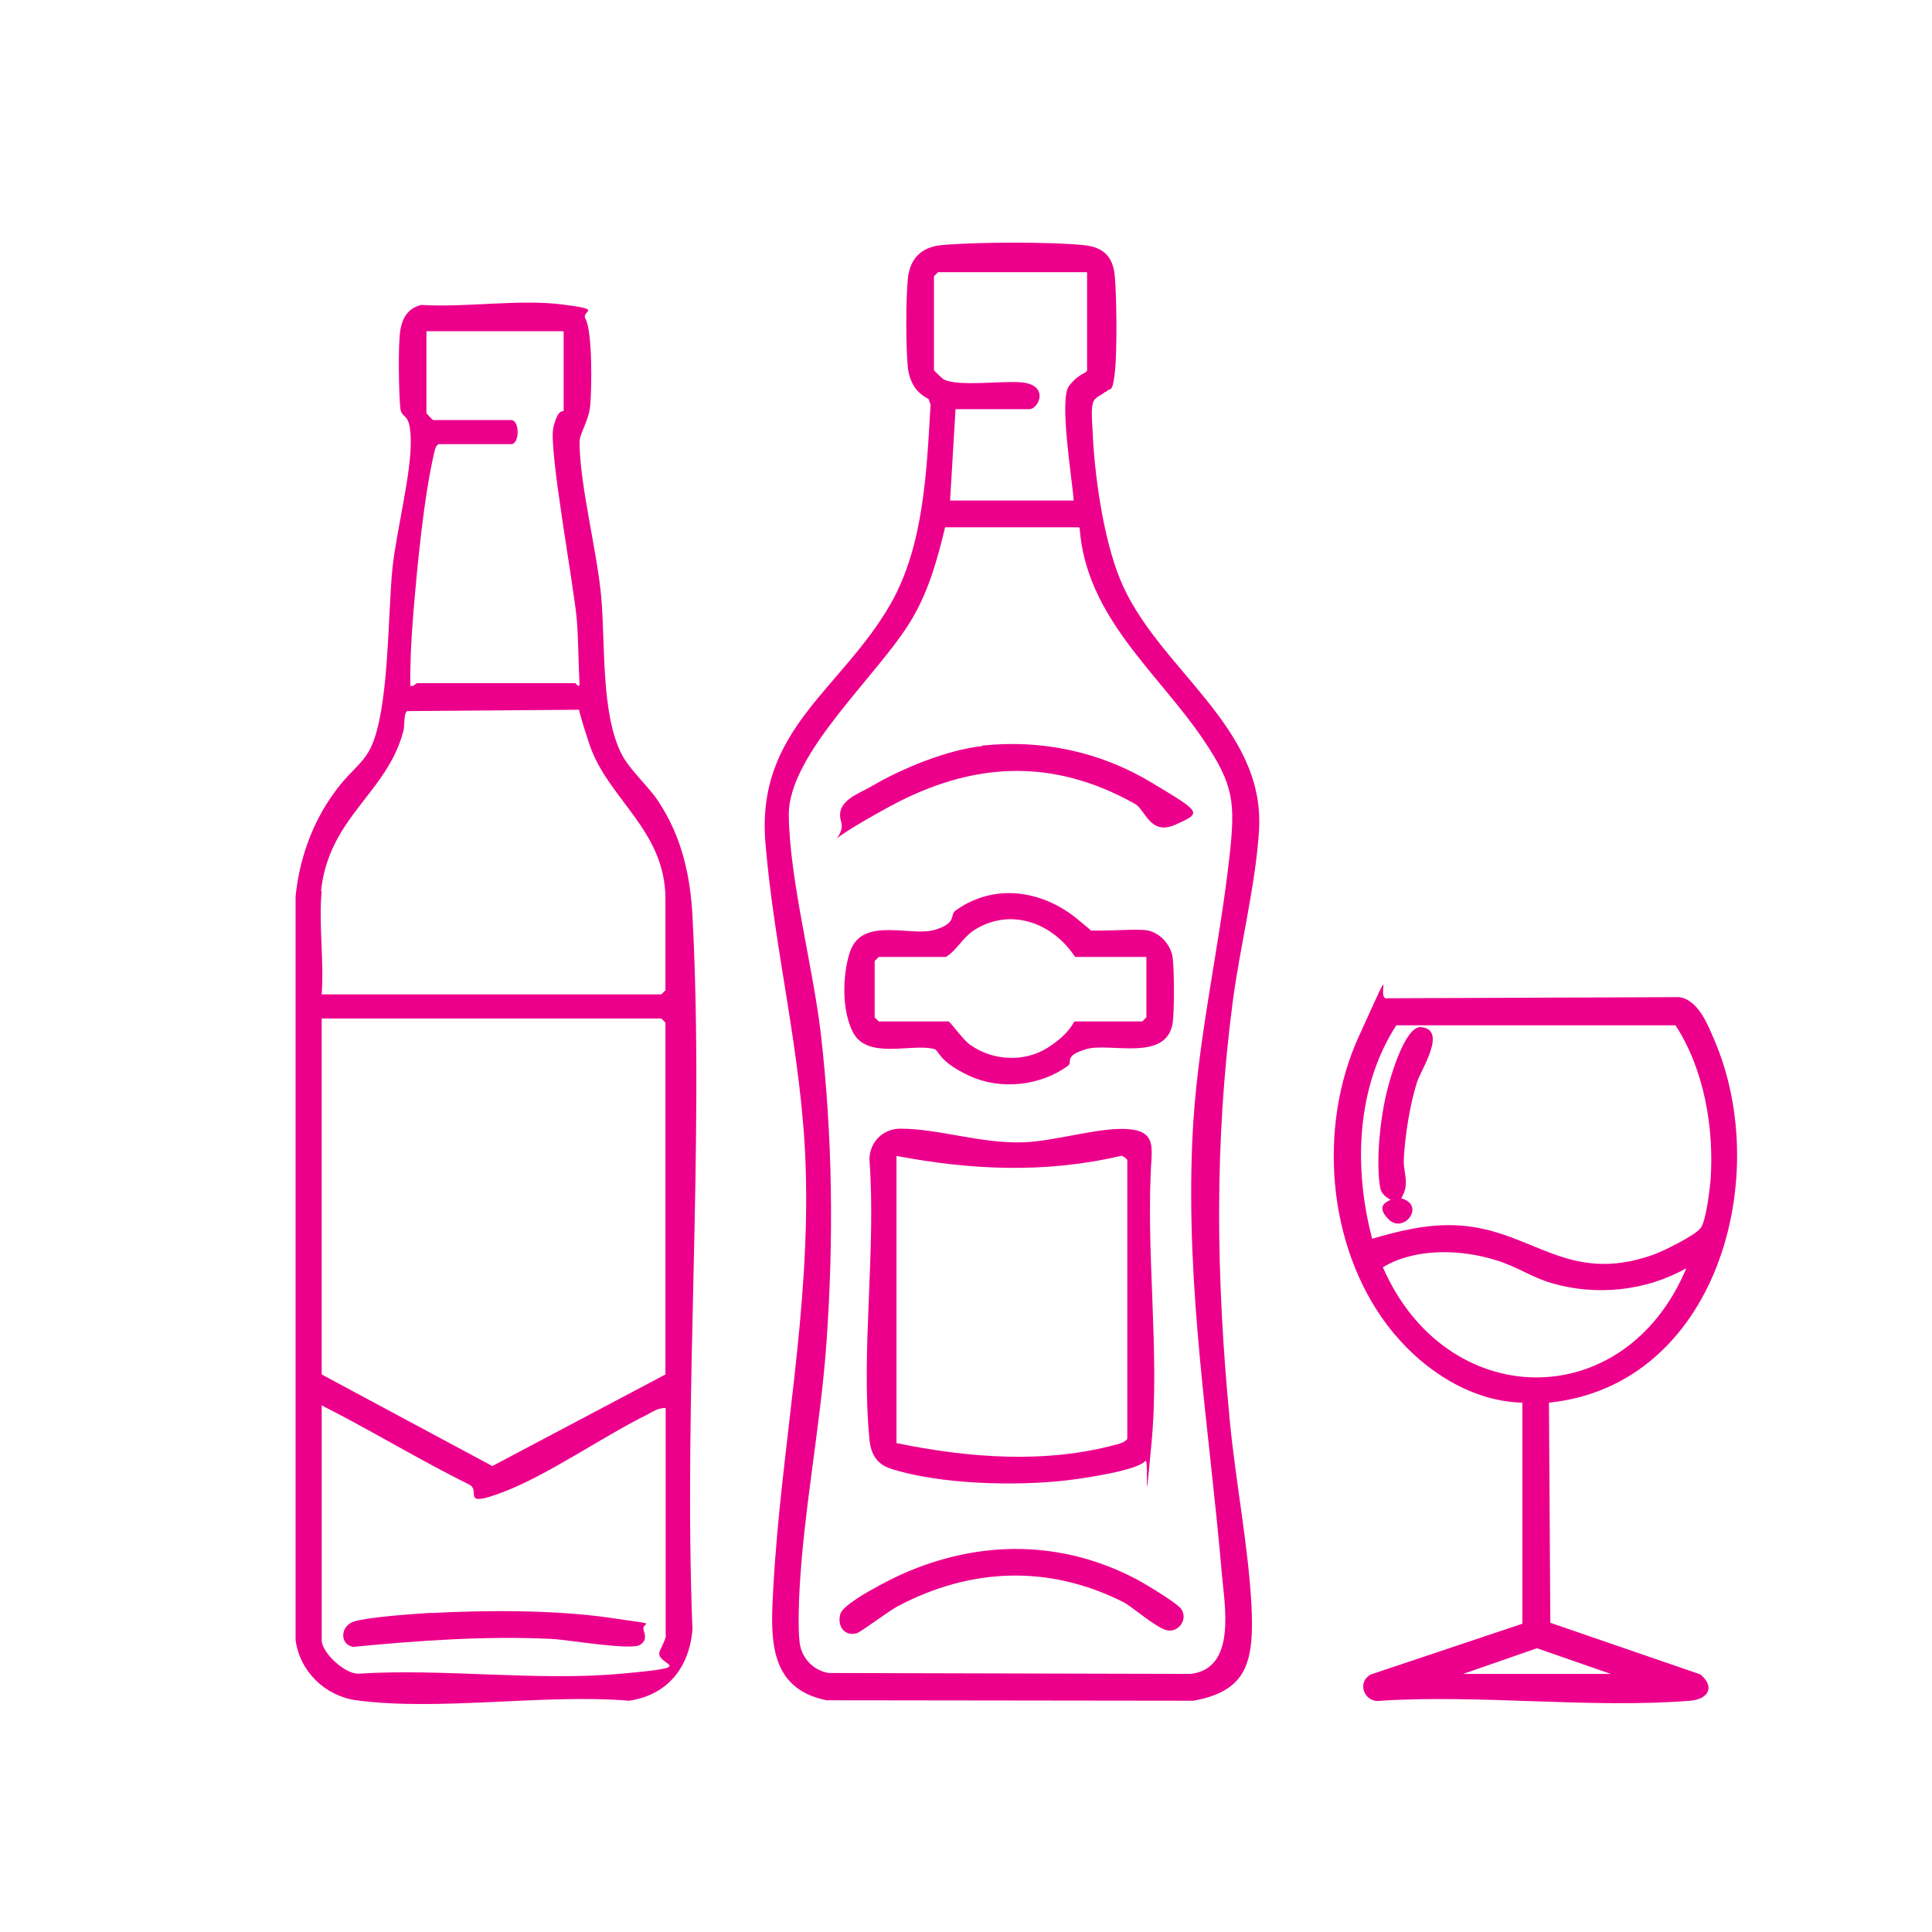<?xml version="1.0" encoding="UTF-8"?> <svg xmlns="http://www.w3.org/2000/svg" id="Ebene_1" data-name="Ebene 1" viewBox="0 0 85.04 85.04"><defs><style> .cls-1 { fill: none; } .cls-2 { fill: #ec008b; } </style></defs><path class="cls-2" d="M18.5,13.42c1.96.13,4.34-.26,6.24-.02s.82.26,1.03.63c.31.56.28,3.07.21,3.81s-.48,1.23-.47,1.64c.01,1.87.76,4.72.95,6.75s-.02,5.22.92,7c.39.72,1.15,1.36,1.61,2.06,1,1.52,1.39,3.19,1.49,5.01.54,10.31-.41,21.09,0,31.44-.15,1.67-1.1,2.87-2.79,3.12-3.76-.31-8.36.47-12.01-.02-1.37-.19-2.48-1.26-2.67-2.65v-32.73c.15-1.51.65-3.01,1.5-4.28s1.37-1.42,1.79-2.23c.84-1.69.76-5.9.98-8,.18-1.6.8-4.02.8-5.47s-.4-.96-.46-1.52-.11-2.72,0-3.42.47-1,.9-1.11h-.01ZM24.8,14.58h-6.03v3.61s.27.3.3.3h3.43c.38,0,.38,1.06,0,1.06h-3.19c-.13.07-.14.18-.18.3-.48,2.01-.78,5.21-.95,7.33-.08.99-.13,2.01-.12,3.01.13.05.26-.12.3-.12h6.97s.15.22.18.06c-.05-.92-.05-1.93-.12-2.84-.13-1.54-1.26-7.58-1.03-8.49s.45-.63.45-.73v-3.49h-.01ZM14.16,39.22c-.14,1.43.11,3.1,0,4.55h14.95l.18-.18v-4.02c0-3.04-2.54-4.39-3.35-6.82s-.3-1.49-.4-1.51l-7.62.06c-.17.12-.09.65-.17.9-.73,2.73-3.27,3.76-3.62,7.02h.02ZM14.16,44.84v15.66l7.51,4.03,7.62-4.03v-15.49l-.18-.18h-14.95ZM29.29,61.98c-.32-.02-.57.17-.83.3-1.95.97-4.36,2.65-6.3,3.39s-.97-.05-1.5-.32c-2.2-1.09-4.31-2.38-6.5-3.49v10.34c0,.53,1,1.48,1.61,1.47,3.74-.24,7.9.34,11.58,0,3.69-.33,1.37-.34,1.7-1.02s.25-.65.25-.7v-9.99h-.01Z"></path><path class="cls-2" d="M48.64,17.25c-.13.15-.44.2-.53.48s-.04.84-.02,1.16c.07,1.95.47,4.79,1.21,6.6,1.58,3.9,6.38,6.44,6.12,11.02-.14,2.41-.84,5.14-1.16,7.59-.82,6.28-.73,12.13-.13,18.42.25,2.64.8,5.43.95,8.04.14,2.61-.18,3.87-2.55,4.3l-16.15-.02c-2.61-.53-2.46-2.83-2.34-4.99.35-6.24,1.64-12.14,1.42-18.57-.17-4.89-1.38-9.46-1.77-14.19-.41-5,3.36-6.73,5.53-10.54,1.45-2.57,1.57-5.84,1.74-8.74l-.09-.25c-.57-.28-.84-.78-.91-1.39-.09-.87-.09-3.03,0-3.9s.57-1.39,1.48-1.48c1.47-.14,4.82-.15,6.27,0,.86.09,1.28.5,1.36,1.36s.11,3.32,0,4.27-.2.6-.4.84ZM47.85,11.98h-6.56l-.18.18v4.14s.34.35.43.4c.65.33,2.57.05,3.42.13,1.25.11.76,1.18.35,1.18h-3.25l-.24,4.02h5.44c-.06-.91-.66-4.47-.2-5.05s.79-.54.79-.69v-4.31ZM47.49,23.21h-5.89c-.34,1.41-.7,2.72-1.42,3.97-1.41,2.46-5.5,5.95-5.46,8.72.04,2.86,1.06,6.62,1.41,9.6.52,4.54.57,9.03.25,13.58-.25,3.57-.98,7.25-1.18,10.76-.04.67-.08,1.84,0,2.48s.58,1.21,1.28,1.32l15.94.04c2.02-.25,1.48-3.01,1.36-4.43-.56-6.48-1.58-12.42-1.3-19.03.18-4.29,1.18-8.36,1.64-12.54.26-2.35.19-3.13-1.13-5.09-2.02-3-5.18-5.4-5.47-9.36h-.01Z"></path><path class="cls-2" d="M68.18,61.74l.06,9.69,6.6,2.27c.65.53.38,1.09-.44,1.16-4.35.35-9.2-.28-13.61,0-.74.13-1.1-.82-.44-1.16l6.66-2.23v-9.73c-2.39-.06-4.57-1.58-5.97-3.44-2.62-3.5-3.04-8.71-1.23-12.68,1.81-3.97.65-1.51,1.28-1.68l12.83-.05c.83.13,1.24,1.19,1.54,1.89,2.61,6.06.09,15.19-7.27,15.96h0ZM60.38,54.53c1.28-.37,2.48-.67,3.84-.59,3.25.21,4.75,2.62,8.52,1.3.44-.15,1.88-.86,2.12-1.19s.39-1.67.43-2.06c.17-2.31-.27-4.91-1.54-6.86h-12.29c-1.77,2.74-1.88,6.3-1.06,9.4h-.01ZM74.21,55.83c-1.77,1-3.95,1.22-5.91.65-.84-.24-1.6-.76-2.42-1-1.57-.5-3.58-.56-5.01.3,2.77,6.37,10.62,6.54,13.35.06ZM64.4,73.68h6.5l-3.25-1.13-3.25,1.13Z"></path><polygon class="cls-1" points="14.16 44.84 29.11 44.84 29.29 45.02 29.29 60.5 21.66 64.53 14.16 60.5 14.16 44.84"></polygon><path class="cls-1" d="M14.16,39.22c.33-3.27,2.87-4.3,3.62-7.02.07-.26,0-.78.17-.9l7.62-.06c.11.02.31,1.25.4,1.51.8,2.45,3.35,3.78,3.35,6.82v4.02l-.18.18h-14.98c.11-1.45-.14-3.12,0-4.55Z"></path><path class="cls-1" d="M29.29,61.98v9.99s-.2.6-.25.7c-.32.67-.97.96-1.7,1.02-3.68.33-7.85-.25-11.58,0-.59,0-1.61-.93-1.61-1.47v-10.34c2.19,1.11,4.3,2.41,6.5,3.49.54.27.87.57,1.5.32,1.93-.74,4.34-2.42,6.3-3.39s.52-.32.83-.3h.01ZM18.98,71c-.83.05-2.7.14-3.4.38s-.67,1-.05,1.12c2.9-.28,5.83-.5,8.75-.35,2.92.14,3.55.53,3.9.25s.21-.43.14-.64c-.12-.4-1.09-.48-1.48-.54-2.39-.35-5.45-.35-7.87-.21h.01Z"></path><path class="cls-1" d="M24.8,14.58v3.49c0,.11-.4.56-.45.73-.24.9.91,6.95,1.03,8.49.07.91.07,1.92.12,2.84-.02.17-.15-.06-.18-.06h-6.97s-.17.17-.3.12c0-1,.04-2.01.12-3.01.18-2.1.47-5.32.95-7.33s.05-.22.18-.3h3.19c.38,0,.38-1.06,0-1.06h-3.43s-.3-.27-.3-.3v-3.61h6.04Z"></path><path class="cls-1" d="M47.49,23.21c.3,3.96,3.44,6.37,5.47,9.36s1.39,2.74,1.13,5.09c-.46,4.18-1.47,8.25-1.64,12.54-.27,6.61.76,12.55,1.3,19.03.12,1.42.66,4.2-1.36,4.43l-15.94-.04c-.69-.13-1.18-.63-1.28-1.32s-.04-1.81,0-2.48c.2-3.51.93-7.2,1.18-10.76.32-4.55.27-9.04-.25-13.58s-1.37-6.74-1.41-9.6c-.04-2.78,4.05-6.27,5.46-8.72.72-1.25,1.06-2.57,1.42-3.96h5.9ZM43.22,32.82c-1.52.17-3.53.98-4.86,1.76-.57.34-1.58.8-1.36,1.55s1.69-.4,2.14-.65c3.63-1.96,7.14-2.16,10.79-.12.48.27,1.31,1.13,1.81.91,1.15-.52-.65-1.58-1.1-1.86-2.25-1.35-4.82-1.88-7.44-1.61h.01ZM47.75,40.91s-.2-.37-.38-.51c-1.54-1.25-3.63-1.55-5.32-.34-.27.19-.69.78-.92.85-1,.3-2.98-.52-3.63.74-.31.59-.27,3.12.02,3.74.61,1.26,2.62.47,3.61.77s1.08.97,1.54,1.18c1.37.63,3.12.44,4.33-.45.24-.18.59-.67.8-.73,1.03-.31,3.55.59,3.81-1.16.08-.56.08-2.26,0-2.84s-.51-1.13-1.13-1.23-2.49.12-2.74-.04h.02ZM50.41,64.31c.19-.21.25-.57.28-.84.37-3.98-.28-8.5,0-12.54.02-.66-.61-1.23-1.24-1.24-1.24-.01-3,.54-4.37.59-1.9.07-3.74-.59-5.45-.6s-1.35.6-1.36,1.36c.3,3.95-.38,8.43,0,12.31.06.64.31,1.09.95,1.3,2.15.69,5.5.77,7.73.51.69-.08,3.09-.41,3.46-.85h0ZM51.95,70.76c-.19-.24-1.55-1.05-1.89-1.24-3.31-1.74-6.93-1.75-10.32-.24-.47.21-2.61,1.38-2.73,1.76s.17.99.72.85,1.41-.98,1.79-1.18c3.22-1.71,6.66-1.83,9.93-.2.4.2,1.79,1.23,1.94,1.25.51.11.98-.52.58-1h-.01Z"></path><path class="cls-1" d="M47.85,11.98v4.31c0,.14-.7.58-.79.69-.46.58.14,4.14.2,5.05h-5.44l.24-4.02h3.25c.41,0,.9-1.08-.35-1.18s-2.78.2-3.42-.13-.43-.37-.43-.4v-4.14l.18-.18h6.56Z"></path><path class="cls-1" d="M60.38,54.53c-.82-3.1-.71-6.66,1.06-9.4h12.29c1.26,1.94,1.7,4.55,1.54,6.86s-.24,1.8-.43,2.06-1.68,1.04-2.12,1.19c-3.77,1.31-5.26-1.09-8.52-1.3-1.36-.08-2.55.22-3.84.59h.01ZM61.69,52.75c.39-.65.07-1.08.11-1.7.05-1.04.27-2.44.59-3.43s1.34-2.29.17-2.4-1.34,2.18-1.48,2.74c-.31,1.19-.51,3.05-.33,4.27.07.46.46.53.46.59s-.5.45-.08.86c.66.66,1.64-.63.57-.92h0Z"></path><path class="cls-1" d="M74.21,55.83c-2.73,6.47-10.58,6.31-13.35-.06,1.43-.86,3.44-.79,5.01-.3.82.26,1.58.77,2.42,1,1.96.57,4.14.35,5.91-.65Z"></path><polygon class="cls-1" points="64.4 73.68 67.65 72.55 70.9 73.68 64.4 73.68"></polygon><path class="cls-2" d="M18.98,71c2.42-.13,5.49-.14,7.87.21s1.35.14,1.48.54.04.5-.14.64c-.35.28-3.22-.22-3.9-.25-2.92-.14-5.85.07-8.75.35-.61-.12-.56-.93.05-1.12s2.59-.33,3.4-.38h-.01Z"></path><path class="cls-2" d="M50.41,64.31c-.38.43-2.78.77-3.46.85-2.23.26-5.58.18-7.73-.51-.64-.2-.89-.66-.95-1.3-.38-3.88.3-8.36,0-12.31,0-.76.59-1.36,1.36-1.36,1.71,0,3.55.67,5.45.6,1.36-.06,3.13-.61,4.37-.59s1.26.58,1.24,1.24c-.28,4.04.37,8.56,0,12.54s-.09.63-.28.84h0ZM39.46,63.52c3.17.65,6.54.92,9.69.06.18-.05.34-.09.47-.24v-12.29s-.19-.2-.28-.17c-3.33.77-6.55.63-9.88,0v12.65h0Z"></path><path class="cls-2" d="M47.75,40.91c.25.14,2.21-.05,2.74.04s1.06.61,1.13,1.23.07,2.27,0,2.84c-.27,1.75-2.78.85-3.81,1.16s-.57.56-.8.73c-1.21.89-2.96,1.08-4.33.45s-1.35-1.12-1.54-1.18c-.98-.28-2.99.5-3.61-.77s-.33-3.14-.02-3.74c.66-1.26,2.62-.44,3.63-.74s.65-.66.92-.85c1.68-1.21,3.77-.91,5.32.34s.34.5.38.51h-.02ZM50.45,42.12h-3.13c-.98-1.5-2.86-2.21-4.47-1.16-.48.32-.73.86-1.21,1.16h-2.96l-.18.18v2.48l.18.18h3.07c.07,0,.66.84.97,1.04.98.69,2.36.77,3.39.12s1.12-1.16,1.21-1.16h2.96l.18-.18v-2.66h-.01Z"></path><path class="cls-2" d="M43.22,32.82c2.61-.28,5.19.26,7.44,1.61s2.25,1.34,1.1,1.86-1.32-.64-1.81-.91c-3.65-2.05-7.18-1.84-10.79.12s-1.87,1.55-2.14.65.79-1.21,1.36-1.55c1.32-.78,3.33-1.6,4.86-1.76h-.01Z"></path><path class="cls-2" d="M51.95,70.76c.4.5-.08,1.11-.58,1s-1.55-1.06-1.94-1.25c-3.27-1.64-6.71-1.51-9.93.2-.38.2-1.61,1.13-1.79,1.18-.56.15-.87-.34-.72-.85s2.26-1.55,2.73-1.76c3.4-1.51,7.02-1.5,10.32.24.34.18,1.7,1,1.89,1.24h.01Z"></path><path class="cls-2" d="M61.69,52.75c1.08.31.09,1.58-.57.92s.08-.82.08-.86-.39-.13-.46-.59c-.18-1.22.02-3.07.33-4.27.14-.57.78-2.8,1.48-2.74,1.17.11.01,1.86-.17,2.4-.32.99-.54,2.39-.59,3.43-.02.64.28,1.05-.11,1.7h0Z"></path><path class="cls-1" d="M39.46,63.52v-12.65c3.33.64,6.55.77,9.88,0,.09-.02.28.12.28.17v12.29c-.12.15-.3.19-.47.24-3.17.85-6.54.59-9.69-.06h0Z"></path><path class="cls-1" d="M50.45,42.12v2.66l-.18.18h-2.96c-.08,0-.93.99-1.21,1.16-1.03.65-2.4.57-3.39-.12s-.9-1.04-.97-1.04h-3.07l-.18-.18v-2.48l.18-.18h2.96c.47-.31.72-.85,1.21-1.16,1.61-1.05,3.49-.34,4.47,1.16h3.14Z"></path></svg> 